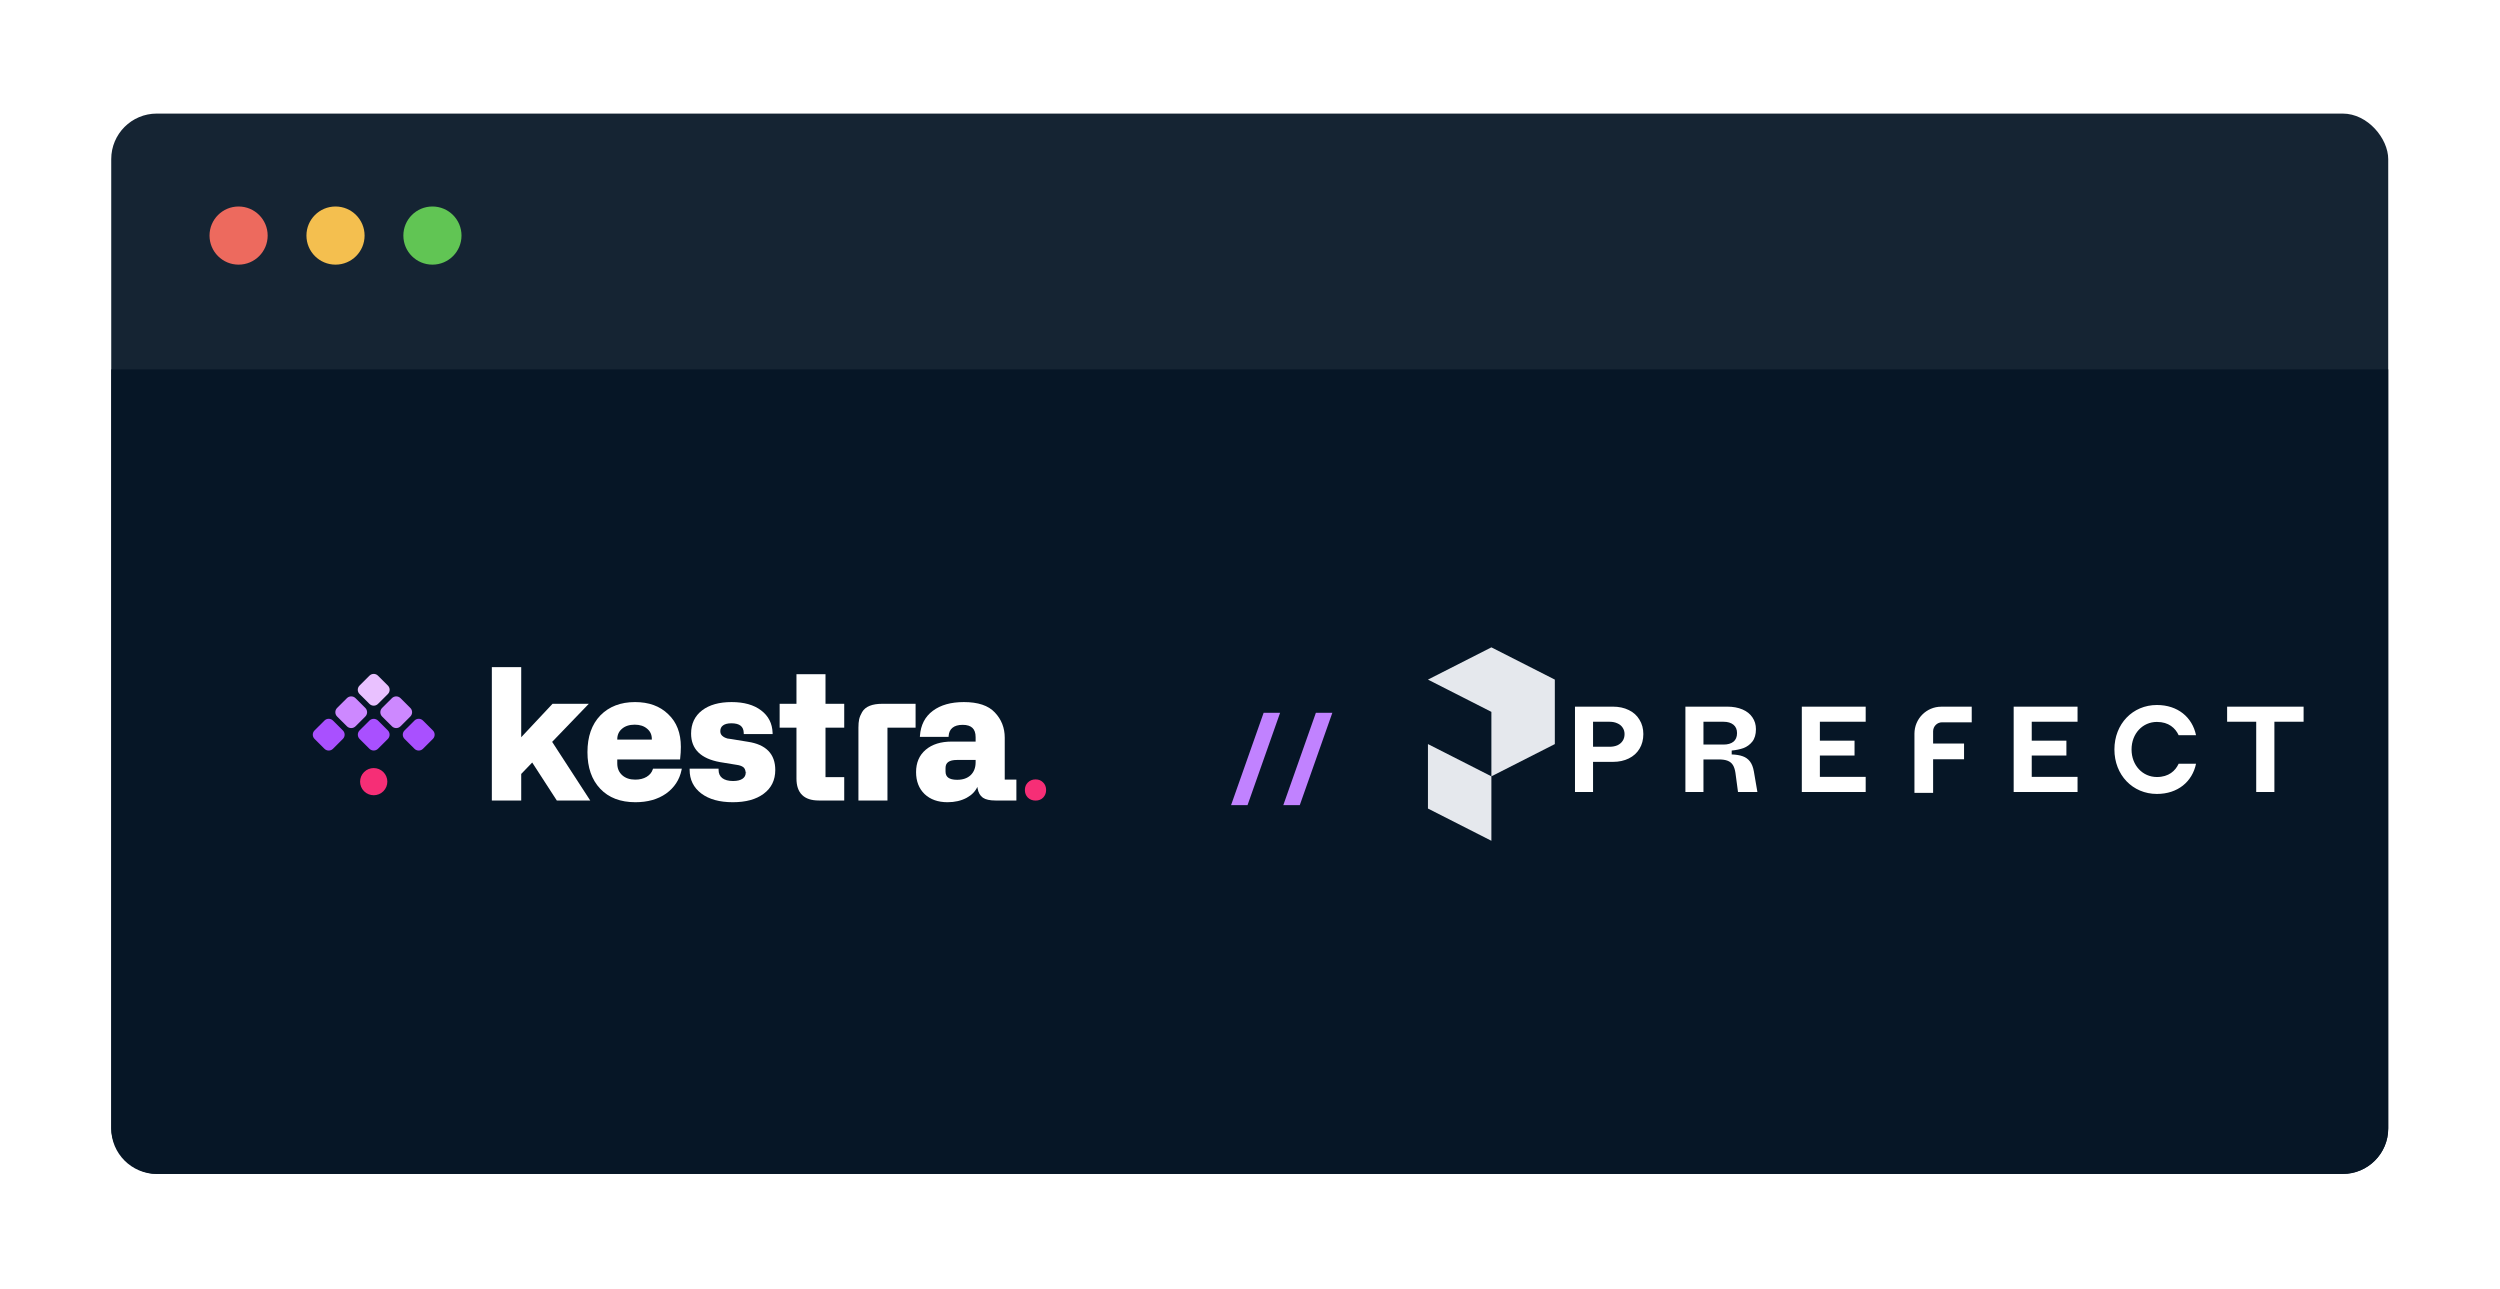 <svg width="541" height="279" viewBox="0 0 541 279" fill="none" xmlns="http://www.w3.org/2000/svg">
<g filter="url(#filter0_d_1_38)">
<rect x="24.07" y="0.579" width="492.742" height="229.462" rx="9.855" fill="#152433"/>
<path d="M24.07 55.943H516.812V220.186C516.812 225.629 512.4 230.041 506.958 230.041H33.925C28.483 230.041 24.07 225.629 24.07 220.186V55.943Z" fill="#061626"/>
<path d="M266.401 150.234L273.447 130.257H277.011L269.966 150.234H266.401ZM277.707 150.234L284.753 130.257H288.317L281.271 150.234H277.707Z" fill="#C182FF"/>
<path d="M112.791 120.367H106.434V149.228H112.791V143.48L115.169 141.008L120.492 149.228H127.725L119.485 136.54L127.416 128.302H119.566L112.791 135.538V120.367Z" fill="white"/>
<path d="M178.638 121.894H172.355V128.302H168.713V133.47H172.355V144.483C172.355 146.023 172.748 147.222 173.574 148.033C174.401 148.843 175.62 149.228 177.187 149.228H182.69V144.172H178.638V133.47H182.69V128.302H178.638V121.894Z" fill="white"/>
<path fill-rule="evenodd" clip-rule="evenodd" d="M137.428 127.929C134.325 127.929 131.814 128.885 129.92 130.813L129.918 130.815C128.047 132.757 127.125 135.417 127.125 138.765C127.125 142.075 128.035 144.722 129.879 146.676C131.726 148.633 134.278 149.6 137.503 149.6C140.131 149.6 142.347 148.983 144.138 147.732L144.139 147.731L144.141 147.73C145.931 146.442 147.048 144.74 147.484 142.631L147.543 142.346H141.309L141.255 142.51C141.038 143.17 140.599 143.704 139.921 144.112C139.255 144.508 138.44 144.712 137.466 144.712C136.28 144.712 135.345 144.385 134.638 143.749C133.932 143.103 133.576 142.262 133.576 141.205V140.343H147.164L147.188 140.134C147.289 139.281 147.339 138.446 147.339 137.629C147.339 134.636 146.432 132.265 144.596 130.547C142.8 128.795 140.402 127.929 137.428 127.929ZM134.596 133.71C135.277 133.122 136.189 132.818 137.354 132.818C138.48 132.818 139.367 133.116 140.037 133.692L140.039 133.693L140.04 133.694C140.718 134.256 141.056 134.989 141.056 135.915V136.051H133.576V135.989C133.576 135.036 133.916 134.284 134.594 133.712L134.596 133.71Z" fill="white"/>
<path fill-rule="evenodd" clip-rule="evenodd" d="M158.307 127.929C155.646 127.929 153.51 128.52 151.925 129.729L151.924 129.73C150.342 130.946 149.553 132.632 149.553 134.76C149.553 136.422 150.075 137.784 151.132 138.822C152.184 139.854 153.743 140.545 155.78 140.916L155.782 140.917L159.429 141.514L159.432 141.514C160.044 141.598 160.5 141.763 160.819 141.993L160.821 141.994L160.822 141.995C161.114 142.199 161.314 142.58 161.374 143.209C161.372 143.773 161.147 144.199 160.693 144.512L160.69 144.513C160.236 144.834 159.558 145.01 158.624 145.01C157.598 145.01 156.828 144.787 156.286 144.371C155.768 143.964 155.5 143.38 155.5 142.583V142.346H149.236V142.583C149.236 144.717 150.079 146.433 151.757 147.708L151.758 147.708C153.443 148.979 155.728 149.6 158.587 149.6C161.382 149.6 163.617 148.998 165.265 147.765C166.935 146.525 167.769 144.801 167.769 142.621C167.769 140.903 167.277 139.515 166.269 138.483C165.265 137.456 163.777 136.809 161.836 136.519L161.834 136.519L158.305 135.941L158.302 135.941C157.864 135.88 157.564 135.838 157.401 135.813C157.272 135.78 157.103 135.718 156.89 135.624C156.691 135.536 156.494 135.407 156.298 135.235C156.018 134.987 155.874 134.657 155.874 134.22C155.874 133.667 156.074 133.263 156.467 132.977C156.872 132.682 157.463 132.52 158.269 132.52C159.195 132.52 159.851 132.709 160.278 133.05C160.695 133.383 160.927 133.892 160.945 134.617L160.95 134.848H167.198L167.19 134.604C167.126 132.56 166.297 130.928 164.706 129.729C163.121 128.52 160.979 127.929 158.307 127.929ZM165.123 147.575L165.265 147.765L165.265 147.765L165.123 147.575ZM156.14 144.558L156.285 144.37L156.286 144.371L156.287 144.372L156.14 144.558ZM161.612 143.198L161.375 143.22L161.374 143.209L161.374 143.198H161.612Z" fill="white"/>
<path fill-rule="evenodd" clip-rule="evenodd" d="M208.579 127.929C205.805 127.929 203.559 128.552 201.863 129.821C200.17 131.084 199.245 132.889 199.079 135.209L199.061 135.463H205.27L205.286 135.243C205.344 134.463 205.626 133.889 206.115 133.491L206.115 133.49C206.619 133.077 207.342 132.855 208.317 132.855C209.298 132.855 209.989 133.089 210.436 133.516C210.881 133.94 211.124 134.594 211.124 135.524V136.479H205.945C203.603 136.479 201.719 137.06 200.32 138.249C198.927 139.43 198.238 141.053 198.238 143.086C198.238 145.051 198.848 146.644 200.084 147.839L200.086 147.84C201.335 149.021 202.998 149.6 205.049 149.6C206.613 149.6 207.998 149.283 209.195 148.641L209.197 148.64C210.287 148.044 211.061 147.258 211.5 146.28L211.556 146.626L211.557 146.629C211.714 147.517 212.087 148.195 212.7 148.626L212.701 148.627L212.703 148.628C213.31 149.041 214.228 149.228 215.413 149.228H219.946V144.712H217.425V135.636C217.425 133.504 216.713 131.682 215.288 130.184C213.88 128.663 211.623 127.929 208.579 127.929ZM204.614 142.192C204.614 141.594 204.815 141.179 205.194 140.903C205.586 140.616 206.204 140.455 207.085 140.455H211.124V140.944C211.124 142.134 210.762 143.055 210.057 143.735C209.352 144.403 208.384 144.749 207.122 144.749C206.229 144.749 205.603 144.583 205.205 144.288C204.819 144.003 204.614 143.574 204.614 142.956V142.192Z" fill="white"/>
<path d="M190.931 128.302C188.774 128.302 187.273 128.867 186.561 130.097C186.253 130.622 186.037 131.141 185.919 131.652L185.918 131.654L185.918 131.657C185.814 132.15 185.763 132.751 185.763 133.456V149.228H192.046V133.47H198.134V128.302H190.931Z" fill="white"/>
<path d="M224.109 149.245C223.432 149.245 222.871 149.031 222.426 148.602C221.998 148.155 221.784 147.605 221.784 146.953C221.784 146.301 221.998 145.761 222.426 145.332C222.871 144.885 223.432 144.661 224.109 144.661C224.768 144.661 225.311 144.885 225.739 145.332C226.166 145.761 226.38 146.301 226.38 146.953C226.38 147.605 226.166 148.155 225.739 148.602C225.311 149.031 224.768 149.245 224.109 149.245Z" fill="#F62E76"/>
<path d="M79.939 131.941C80.454 131.427 81.29 131.427 81.805 131.941L83.923 134.053C84.438 134.567 84.438 135.4 83.923 135.914L81.805 138.027C81.29 138.541 80.454 138.541 79.939 138.027L77.821 135.914C77.306 135.4 77.306 134.567 77.821 134.053L79.939 131.941Z" fill="#A950FF"/>
<path d="M89.694 131.924C90.2 131.419 91.021 131.419 91.527 131.924L93.678 134.07C94.184 134.574 94.184 135.393 93.678 135.897L91.527 138.043C91.021 138.548 90.2 138.548 89.694 138.043L87.543 135.897C87.037 135.393 87.037 134.574 87.543 134.07C88.049 133.565 89.694 131.924 89.694 131.924Z" fill="#A950FF"/>
<path d="M79.956 122.21C80.462 121.706 81.282 121.706 81.788 122.21L83.94 124.356C84.446 124.861 84.446 125.679 83.94 126.184L81.788 128.33C81.282 128.835 80.462 128.835 79.956 128.33L77.804 126.184C77.298 125.679 77.298 124.861 77.804 124.356L79.956 122.21Z" fill="#E9C1FF"/>
<path d="M79.054 129.196C79.569 129.71 79.569 130.544 79.054 131.058L76.936 133.17C76.421 133.684 75.585 133.684 75.07 133.17L72.952 131.058C72.437 130.544 72.437 129.71 72.952 129.196L75.07 127.084C75.585 126.57 76.421 126.57 76.936 127.084L79.054 129.196Z" fill="#CD88FF"/>
<path d="M74.201 134.07C74.707 134.574 74.707 135.393 74.201 135.897L72.05 138.043C71.544 138.548 70.723 138.548 70.217 138.043L68.066 135.897C67.56 135.393 67.56 134.574 68.066 134.07L70.217 131.924C70.723 131.419 71.544 131.419 72.05 131.924L74.201 134.07Z" fill="#A950FF"/>
<path d="M88.792 129.196C89.308 129.71 89.308 130.544 88.792 131.058L86.674 133.17C86.159 133.684 85.324 133.684 84.808 133.17L82.69 131.058C82.175 130.544 82.175 129.71 82.69 129.196L84.808 127.084C85.324 126.57 86.159 126.57 86.674 127.084L88.792 129.196Z" fill="#CD88FF"/>
<path d="M82.956 143.071C84.108 144.219 84.108 146.081 82.956 147.229C81.805 148.377 79.939 148.377 78.788 147.229C77.636 146.081 77.636 144.219 78.788 143.071C79.939 141.923 81.805 141.923 82.956 143.071Z" fill="#F62E76"/>
<path fill-rule="evenodd" clip-rule="evenodd" d="M466.755 147.809C461.503 147.809 457.558 143.708 457.558 138.186C457.558 132.663 461.503 128.562 466.755 128.562C471.275 128.562 474.411 131.214 475.22 135.096H471.458C470.753 133.565 469.315 132.225 466.755 132.225C463.672 132.225 461.268 134.741 461.268 138.186C461.268 141.63 463.672 144.146 466.755 144.146C469.315 144.146 470.753 142.806 471.458 141.275H475.22C474.411 145.157 471.275 147.809 466.755 147.809ZM340.827 147.386V128.918H349.01C350.321 128.918 351.475 129.164 352.472 129.657C353.468 130.131 354.238 130.826 354.78 131.741C355.339 132.638 355.619 133.676 355.619 134.854C355.619 136.068 355.339 137.132 354.78 138.046C354.238 138.943 353.468 139.638 352.472 140.13C351.475 140.623 350.33 140.869 349.036 140.869H344.735V147.386H340.827ZM348.328 137.598C348.957 137.598 349.517 137.492 350.006 137.281C350.496 137.052 350.872 136.736 351.134 136.331C351.414 135.927 351.554 135.434 351.554 134.854C351.554 134.326 351.414 133.86 351.134 133.456C350.872 133.051 350.496 132.743 350.006 132.532C349.517 132.304 348.957 132.189 348.328 132.189H344.735V137.598H348.328ZM389.913 128.918V147.386H403.735V144.114H393.821V139.497H401.322V136.279H393.821V132.189H403.735V128.918H389.913ZM435.759 147.386V128.918H449.581V132.189H439.667V136.279H447.169V139.497H439.667V144.114H449.581V147.386H435.759ZM488.244 147.386V132.189H481.949V128.918H498.499V132.189H492.178V147.386H488.244ZM364.721 128.918V147.386H368.628V140.342H371.986C372.755 140.342 373.384 140.438 373.874 140.632C374.364 140.825 374.739 141.133 375.002 141.555C375.264 141.977 375.448 142.549 375.553 143.27L376.103 147.386H380.3L379.539 142.953C379.382 142.039 379.102 141.318 378.7 140.79C378.298 140.262 377.773 139.884 377.126 139.656C376.497 139.427 375.701 139.295 374.739 139.26V138.416C375.684 138.328 376.532 138.152 377.284 137.888C378.035 137.607 378.674 137.14 379.198 136.49C379.723 135.821 379.985 134.924 379.985 133.799C379.985 132.831 379.731 131.978 379.224 131.24C378.735 130.501 378.018 129.929 377.074 129.525C376.129 129.12 375.019 128.918 373.743 128.918H364.721ZM375.107 136.516C374.582 136.921 373.874 137.123 372.982 137.123H368.628V132.189H372.982C373.874 132.189 374.582 132.4 375.107 132.822C375.631 133.245 375.894 133.851 375.894 134.643C375.894 135.47 375.631 136.094 375.107 136.516ZM414.286 147.583V134.769C414.286 131.542 416.887 128.927 420.095 128.927H426.682V132.307H420.261C419.192 132.307 418.325 133.179 418.325 134.255V136.895H425.021V140.303H418.325V147.583H414.286Z" fill="white"/>
<g clip-path="url(#clip0_1_38)">
<path d="M322.728 143.992L309.008 137.016V150.976L309.016 150.972L322.736 157.947V143.988L322.728 143.992Z" fill="#E5E8ED"/>
<path d="M309.008 123.067L322.736 130.047L322.737 144L336.461 137.023L336.465 137.025V123.065L336.464 123.066L322.736 116.087L309.008 123.067Z" fill="#E5E8ED"/>
</g>
<circle cx="51.631" cy="26.978" r="6.292" fill="#ED6A5E"/>
<circle cx="72.605" cy="26.978" r="6.292" fill="#F4BF4F"/>
<circle cx="93.579" cy="26.978" r="6.292" fill="#61C554"/>
</g>
<defs>
<filter id="filter0_d_1_38" x="0.07" y="0.579" width="540.742" height="277.462" filterUnits="userSpaceOnUse" color-interpolation-filters="sRGB">
<feFlood flood-opacity="0" result="BackgroundImageFix"/>
<feColorMatrix in="SourceAlpha" type="matrix" values="0 0 0 0 0 0 0 0 0 0 0 0 0 0 0 0 0 0 127 0" result="hardAlpha"/>
<feOffset dy="24"/>
<feGaussianBlur stdDeviation="12"/>
<feComposite in2="hardAlpha" operator="out"/>
<feColorMatrix type="matrix" values="0 0 0 0 0.353 0 0 0 0 0.184 0 0 0 0 0.835 0 0 0 0.22 0"/>
<feBlend mode="normal" in2="BackgroundImageFix" result="effect1_dropShadow_1_38"/>
<feBlend mode="normal" in="SourceGraphic" in2="effect1_dropShadow_1_38" result="shape"/>
</filter>
<clipPath id="clip0_1_38">
<rect width="28" height="42" fill="white" transform="translate(309 116)"/>
</clipPath>
</defs>
</svg>
